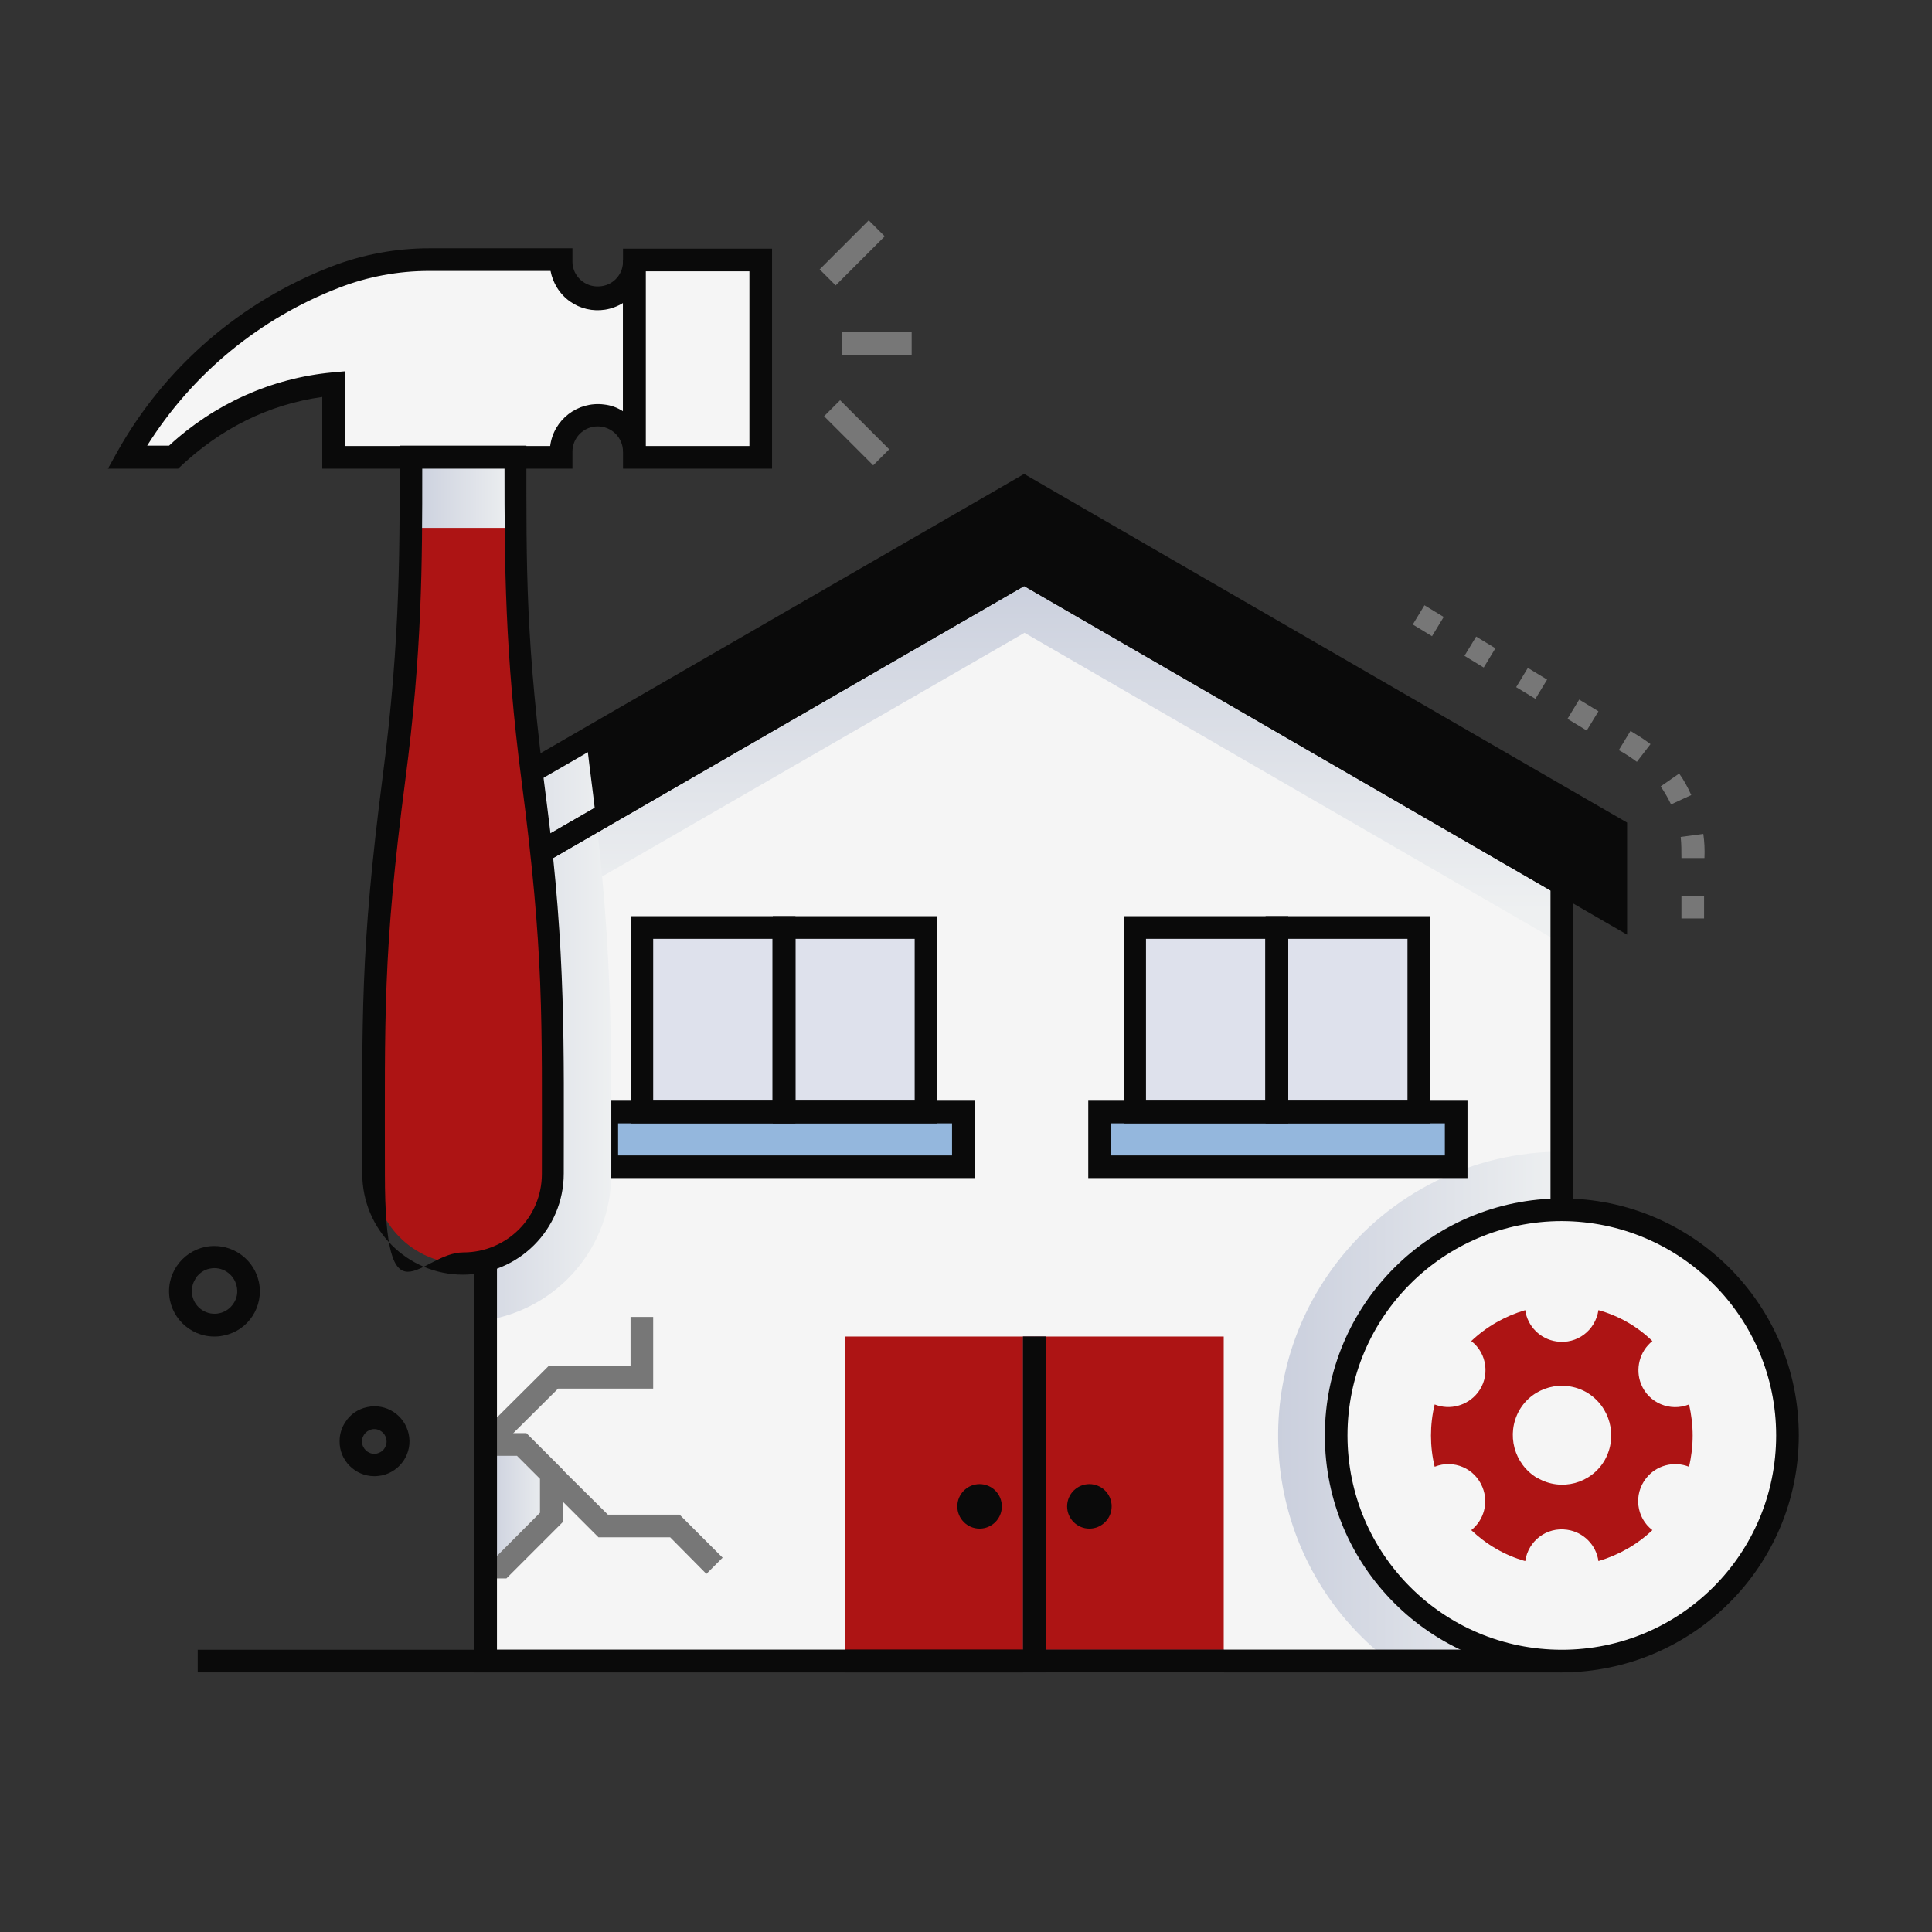 <svg xmlns="http://www.w3.org/2000/svg" xmlns:xlink="http://www.w3.org/1999/xlink" id="Layer_1" viewBox="0 0 512 512"><rect x="0" y="0" width="512" height="512" fill="#333333" stroke="none"/><defs><style>      .st0 {        fill: #dee1ec;      }      .st1 {        fill: #777;      }      .st2, .st3, .st4, .st5, .st6, .st7 {        isolation: isolate;      }      .st8 {        fill: #94b7dd;      }      .st9 {        fill: #5e6175;      }      .st3 {        fill: url(#linear-gradient);      }      .st3, .st4, .st5, .st6, .st7 {        mix-blend-mode: multiply;      }      .st4 {        fill: url(#linear-gradient3);      }      .st5 {        fill: url(#linear-gradient4);      }      .st6 {        fill: url(#linear-gradient2);      }      .st7 {        fill: url(#linear-gradient1);      }      .st10 {        fill: #f5f5f5;      }      .st11 {        fill: #0a0a0a;      }      .st12 {        fill: #ad1414;      }    </style><linearGradient id="linear-gradient" x1="338.7" y1="141.4" x2="413.9" y2="141.4" gradientTransform="translate(0 514) scale(1 -1)" gradientUnits="userSpaceOnUse"><stop offset="0" stop-color="#cacfdd"></stop><stop offset="1" stop-color="#eef0f1"></stop></linearGradient><linearGradient id="linear-gradient1" x1="271.3" y1="362.5" x2="271.3" y2="272.7" gradientTransform="translate(0 514) scale(1 -1)" gradientUnits="userSpaceOnUse"><stop offset="0" stop-color="#cacfdd"></stop><stop offset="1" stop-color="#eef0f1"></stop></linearGradient><linearGradient id="linear-gradient2" x1="128.7" y1="114.9" x2="146.1" y2="114.9" gradientTransform="translate(0 514) scale(1 -1)" gradientUnits="userSpaceOnUse"><stop offset="0" stop-color="#cacfdd"></stop><stop offset="1" stop-color="#eef0f1"></stop></linearGradient><linearGradient id="linear-gradient3" x1="114.5" y1="241" x2="162" y2="241" gradientTransform="translate(0 514) scale(1 -1)" gradientUnits="userSpaceOnUse"><stop offset="0" stop-color="#cacfdd"></stop><stop offset="1" stop-color="#eef0f1"></stop></linearGradient><linearGradient id="linear-gradient4" x1="108.9" y1="383.5" x2="136.6" y2="383.5" gradientTransform="translate(0 514) scale(1 -1)" gradientUnits="userSpaceOnUse"><stop offset="0" stop-color="#cacfdd"></stop><stop offset="1" stop-color="#eef0f1"></stop></linearGradient></defs><g class="st2"><g id="Renovation"><polygon class="st10" points="413.9 234.2 413.9 440.2 128.7 440.2 128.7 234.2 271.5 151.8 413.9 234.2"></polygon><path class="st3" d="M413.9,305.1v135.1h-45.7c-33-25.3-39.2-72.5-14-105.5,14.2-18.6,36.3-29.5,59.7-29.5h0Z"></path><polygon class="st7" points="413.9 234.2 413.9 250.1 271.5 167.7 128.7 250.1 128.7 234.2 271.5 151.8 413.9 234.2"></polygon><polygon class="st11" points="428.2 219.7 428.2 242.5 271.5 151.8 114.4 242.5 114.4 219.7 271.5 129.1 428.2 219.7"></polygon><rect class="st0" x="170.1" y="245.8" width="37.6" height="48.9"></rect><rect class="st0" x="207.8" y="245.8" width="37.6" height="48.9"></rect><rect class="st8" x="160.9" y="294.7" width="94.5" height="14.5"></rect><path class="st11" d="M258.3,312.2h-100.5v-20.5h100.5v20.5ZM163.8,306.2h88.5v-8.5h-88.5v8.5Z"></path><rect class="st12" x="274.1" y="354.2" width="50.2" height="86"></rect><path class="st11" d="M210.8,297.7h-43.6v-54.9h43.6v54.9ZM173.1,291.7h31.6v-42.9h-31.6v42.9Z"></path><path class="st11" d="M248.4,297.7h-43.6v-54.9h43.6v54.9ZM210.8,291.7h31.6v-42.9h-31.6v42.9Z"></path><rect class="st0" x="300.7" y="245.8" width="37.6" height="48.9"></rect><rect class="st0" x="338.4" y="245.8" width="37.6" height="48.9"></rect><rect class="st8" x="291.5" y="294.7" width="94.5" height="14.5"></rect><path class="st11" d="M388.9,312.2h-100.5v-20.5h100.5v20.5ZM294.4,306.2h88.5v-8.5h-88.5v8.5Z"></path><path class="st11" d="M341.4,297.7h-43.6v-54.9h43.6v54.9ZM303.7,291.7h31.6v-42.9h-31.6v42.9Z"></path><path class="st11" d="M379,297.7h-43.6v-54.9h43.6v54.9ZM341.4,291.7h31.6v-42.9h-31.6v42.9Z"></path><circle class="st11" cx="288.7" cy="399.2" r="5.9"></circle><rect class="st12" x="223.9" y="354.2" width="50.2" height="86"></rect><polygon class="st9" points="324.4 443.2 271.1 443.2 271.1 354.2 277.1 354.2 277.1 437.2 324.4 437.2 324.4 443.2"></polygon><polygon class="st11" points="277.1 443.2 223.9 443.2 223.9 437.2 271.1 437.2 271.1 354.2 277.1 354.2 277.1 443.2"></polygon><circle class="st11" cx="259.6" cy="399.2" r="5.9"></circle><rect class="st11" x="52.4" y="437.2" width="361.5" height="6"></rect><polygon class="st1" points="131.7 399.2 125.7 399.2 125.7 381.6 145.4 362 167.1 362 167.1 349 173.1 349 173.1 368 147.9 368 131.7 384.1 131.7 399.2"></polygon><polygon class="st6" points="128.7 382.9 138.3 382.9 146.1 390.7 146.1 402.2 133 415.3 128.7 415.3 128.7 382.9"></polygon><path class="st1" d="M134.2,418.3h-8.5v-38.5h13.8l9.6,9.6v14l-14.9,14.9ZM131.7,412.3c.1,0-.1.1,11.4-11.4v-9l-6.1-6.1h-5.3v26.5Z"></path><polygon class="st1" points="187.2 417.1 177.6 407.4 158.6 407.4 144 392.8 148.2 388.6 161.1 401.4 180.1 401.4 191.5 412.8 187.2 417.1"></polygon><path class="st4" d="M162,283.1v28c0,19.4-14.1,35.8-33.3,38.8v-115.7l-14.3,8.3v-22.7l41-23.7c1.8,16.1,6.5,44.5,6.5,87Z"></path><path class="st11" d="M416.9,443.2H125.7v-210.7l145.7-84.1,145.5,84.1v210.7ZM131.7,437.2h279.2v-201.2l-139.5-80.7-139.7,80.7v201.2Z"></path><path class="st11" d="M431.2,247.7l-159.8-92.4-160,92.4v-29.7l160-92.4,159.8,92.4v29.7ZM117.4,221.5v15.8l154-88.9,153.8,88.9v-15.8l-153.8-88.9-154,88.9Z"></path><circle class="st10" cx="413.9" cy="380.4" r="59.8"></circle><path class="st11" d="M413.9,443.2c-34.7,0-62.8-28.1-62.8-62.8s28.1-62.8,62.8-62.8,62.8,28.1,62.8,62.8c0,34.6-28.1,62.7-62.8,62.8ZM413.9,323.6c-31.3,0-56.8,25.4-56.8,56.8s25.4,56.8,56.8,56.8,56.8-25.4,56.8-56.8c0-31.3-25.4-56.7-56.8-56.8Z"></path><path class="st12" d="M447.6,372.2c-5,2-10.7-.4-12.7-5.4-1.6-4-.4-8.7,3-11.4-4-3.9-8.9-6.7-14.3-8.2-.8,5.4-5.7,9.1-11.1,8.3-4.3-.6-7.7-4-8.3-8.3-5.4,1.6-10.3,4.4-14.3,8.2,4.3,3.3,5,9.5,1.7,13.7-2.7,3.4-7.3,4.7-11.4,3.1-1.3,5.4-1.3,11.1,0,16.5,5-2,10.7.4,12.7,5.5,1.6,4,.4,8.6-3,11.3,4,3.8,8.9,6.7,14.3,8.2.8-5.4,5.7-9.1,11.1-8.3,4.3.6,7.7,4,8.3,8.3,5.4-1.6,10.3-4.4,14.3-8.2-4.3-3.3-5-9.5-1.7-13.7,2.7-3.5,7.4-4.7,11.4-3.1,1.3-5.4,1.3-11.1,0-16.5ZM407.4,391.7c-6.2-3.7-8.3-11.6-4.8-17.9,3.6-6.3,11.6-8.4,17.9-4.8,0,0,0,0,0,0,6.2,3.7,8.3,11.6,4.8,17.9-3.6,6.3-11.6,8.4-17.8,4.8,0,0,0,0,0,0Z"></path><rect class="st10" x="168.1" y="68.9" width="33.5" height="52.3"></rect><path class="st10" d="M168.1,69.6c-.2,5.4-4.7,9.6-10,9.4-5.1-.2-9.2-4.3-9.4-9.4v-.7h-34.9c-8.5,0-16.9,1.6-24.8,4.6-23.4,8.9-43,25.8-55.2,47.7h12.3c11.5-11.1,26.5-17.9,42.4-19.4v19.4h60.3v-1.4c0-5.4,4.4-9.7,9.7-9.7,5.4,0,9.7,4.3,9.7,9.7,0-7,0-57.3,0-50.2Z"></path><path class="st11" d="M204.6,124.2h-39.5v-58.3h39.5v58.3ZM171.1,118.2h27.5v-46.3h-27.5v46.3Z"></path><path class="st11" d="M151.7,124.2h-66.3v-19c-14.2,2-27,8.3-38.2,19h-18.6l2.5-4.5c12.6-22.5,32.7-39.8,56.8-49.1,8.3-3.2,17.1-4.8,25.9-4.8h37.9v3.7c.1,3.7,3.3,6.6,7,6.4,3.5-.1,6.3-2.9,6.4-6.4v-.7h6c0,52.2,0,50.9,0,50.9h-6c0-3.7-3-6.7-6.7-6.7-3.7,0-6.7,3-6.7,6.7v4.4ZM91.4,118.2h54.4c.9-7,7.3-11.9,14.3-11,1.8.2,3.5.8,5,1.8v-28.7c-6,3.7-13.8,1.9-17.5-4.1-.8-1.3-1.4-2.8-1.7-4.4h-32.2c-8.1,0-16.2,1.5-23.7,4.4-21.1,8.1-39,22.8-51,41.9h5.8c11.9-11,27.1-17.9,43.3-19.4l3.3-.3v19.7Z"></path><path class="st12" d="M136.5,121.2h-27.6c0,26.1.1,49.4-4.5,85.2-3.3,25.4-5.4,47.2-5.4,76.7v28c0,13.1,10.6,23.8,23.8,23.8s23.8-10.6,23.8-23.8c0-33.9.6-58.7-4.5-97.7-5.4-41.5-5.4-58.5-5.4-92.2Z"></path><rect class="st1" x="223.2" y="88" width="18.4" height="6"></rect><rect class="st1" x="216.6" y="64" width="18.4" height="6" transform="translate(18.8 179.3) rotate(-45)"></rect><rect class="st1" x="224" y="105.5" width="6" height="18.4" transform="translate(-14.6 194.1) rotate(-45)"></rect><rect class="st5" x="108.9" y="121.2" width="27.6" height="18.7"></rect><path class="st11" d="M122.7,337.8c-14.8,0-26.7-12-26.7-26.8,0-41.5-.6-58.5,5.4-105.1,4.9-37.4,4.5-62.7,4.5-87.8h33.6c0,34-.3,51.1,5.4,94.8,5.1,39.3,4.5,64.8,4.5,98.1,0,14.8-12,26.8-26.8,26.8ZM111.9,124.2c0,25.1,0,48.3-4.5,82.6-6,46-5.4,62.9-5.4,104.3s9.3,20.8,20.8,20.8,20.8-9.3,20.8-20.8c0-41.8.6-58.2-5.4-104.3-4.4-33.8-4.5-57.2-4.5-82.6h-21.6Z"></path><path class="st1" d="M451.6,243.4h-6v-6h6v6ZM451.6,227.4h-6c0-1.9,0-3.7-.2-5.6l6-.8c.3,2.1.4,4.2.3,6.4ZM442.8,213.1c-.8-1.7-1.7-3.2-2.7-4.7l4.9-3.4c1.3,1.8,2.3,3.7,3.2,5.7l-5.4,2.5ZM433.8,201.9c-1.5-1.1-3.1-2.2-4.8-3.1l3.1-5.1c1.8,1.1,3.6,2.2,5.3,3.5l-3.7,4.8ZM420.5,193.6l-5.1-3.1,3.1-5.1,5.1,3.1-3.1,5.1ZM406.9,185.2l-5.1-3.1,3.1-5.1,5.1,3.1-3.1,5.1ZM393.2,176.9l-5.1-3.1,3.1-5.1,5.1,3.1-3.1,5.1ZM379.5,168.6l-5.1-3.1,3.1-5.1,5.1,3.1-3.1,5.1Z"></path><path class="st11" d="M56.8,354.2c-6.6,0-12-5.4-12-12s5.4-12,12-12c5.7,0,10.6,4,11.8,9.5,1.4,6.5-2.8,12.9-9.2,14.2-.8.2-1.6.3-2.5.3ZM51.8,338.9c-1.8,2.8-1,6.5,1.8,8.3,2.8,1.8,6.5,1,8.3-1.8.9-1.3,1.2-3,.8-4.6-.7-3.2-3.9-5.3-7.1-4.6-1.6.3-2.9,1.3-3.8,2.6h0Z"></path><path class="st11" d="M99.2,391.2c-5.1,0-9.3-4.2-9.2-9.3,0-1.8.5-3.5,1.5-5,1.3-2.1,3.4-3.5,5.8-4h0c5-1.1,9.9,2.1,11,7.1,1.1,5-2.1,9.9-7.1,11-.7.1-1.3.2-2,.2h0ZM98.5,378.8c-1.7.4-2.9,2.1-2.5,3.9.4,1.7,2.1,2.9,3.9,2.5.8-.2,1.6-.7,2-1.4,1-1.5.6-3.5-.9-4.5-.7-.5-1.6-.7-2.5-.5Z"></path></g></g></svg>